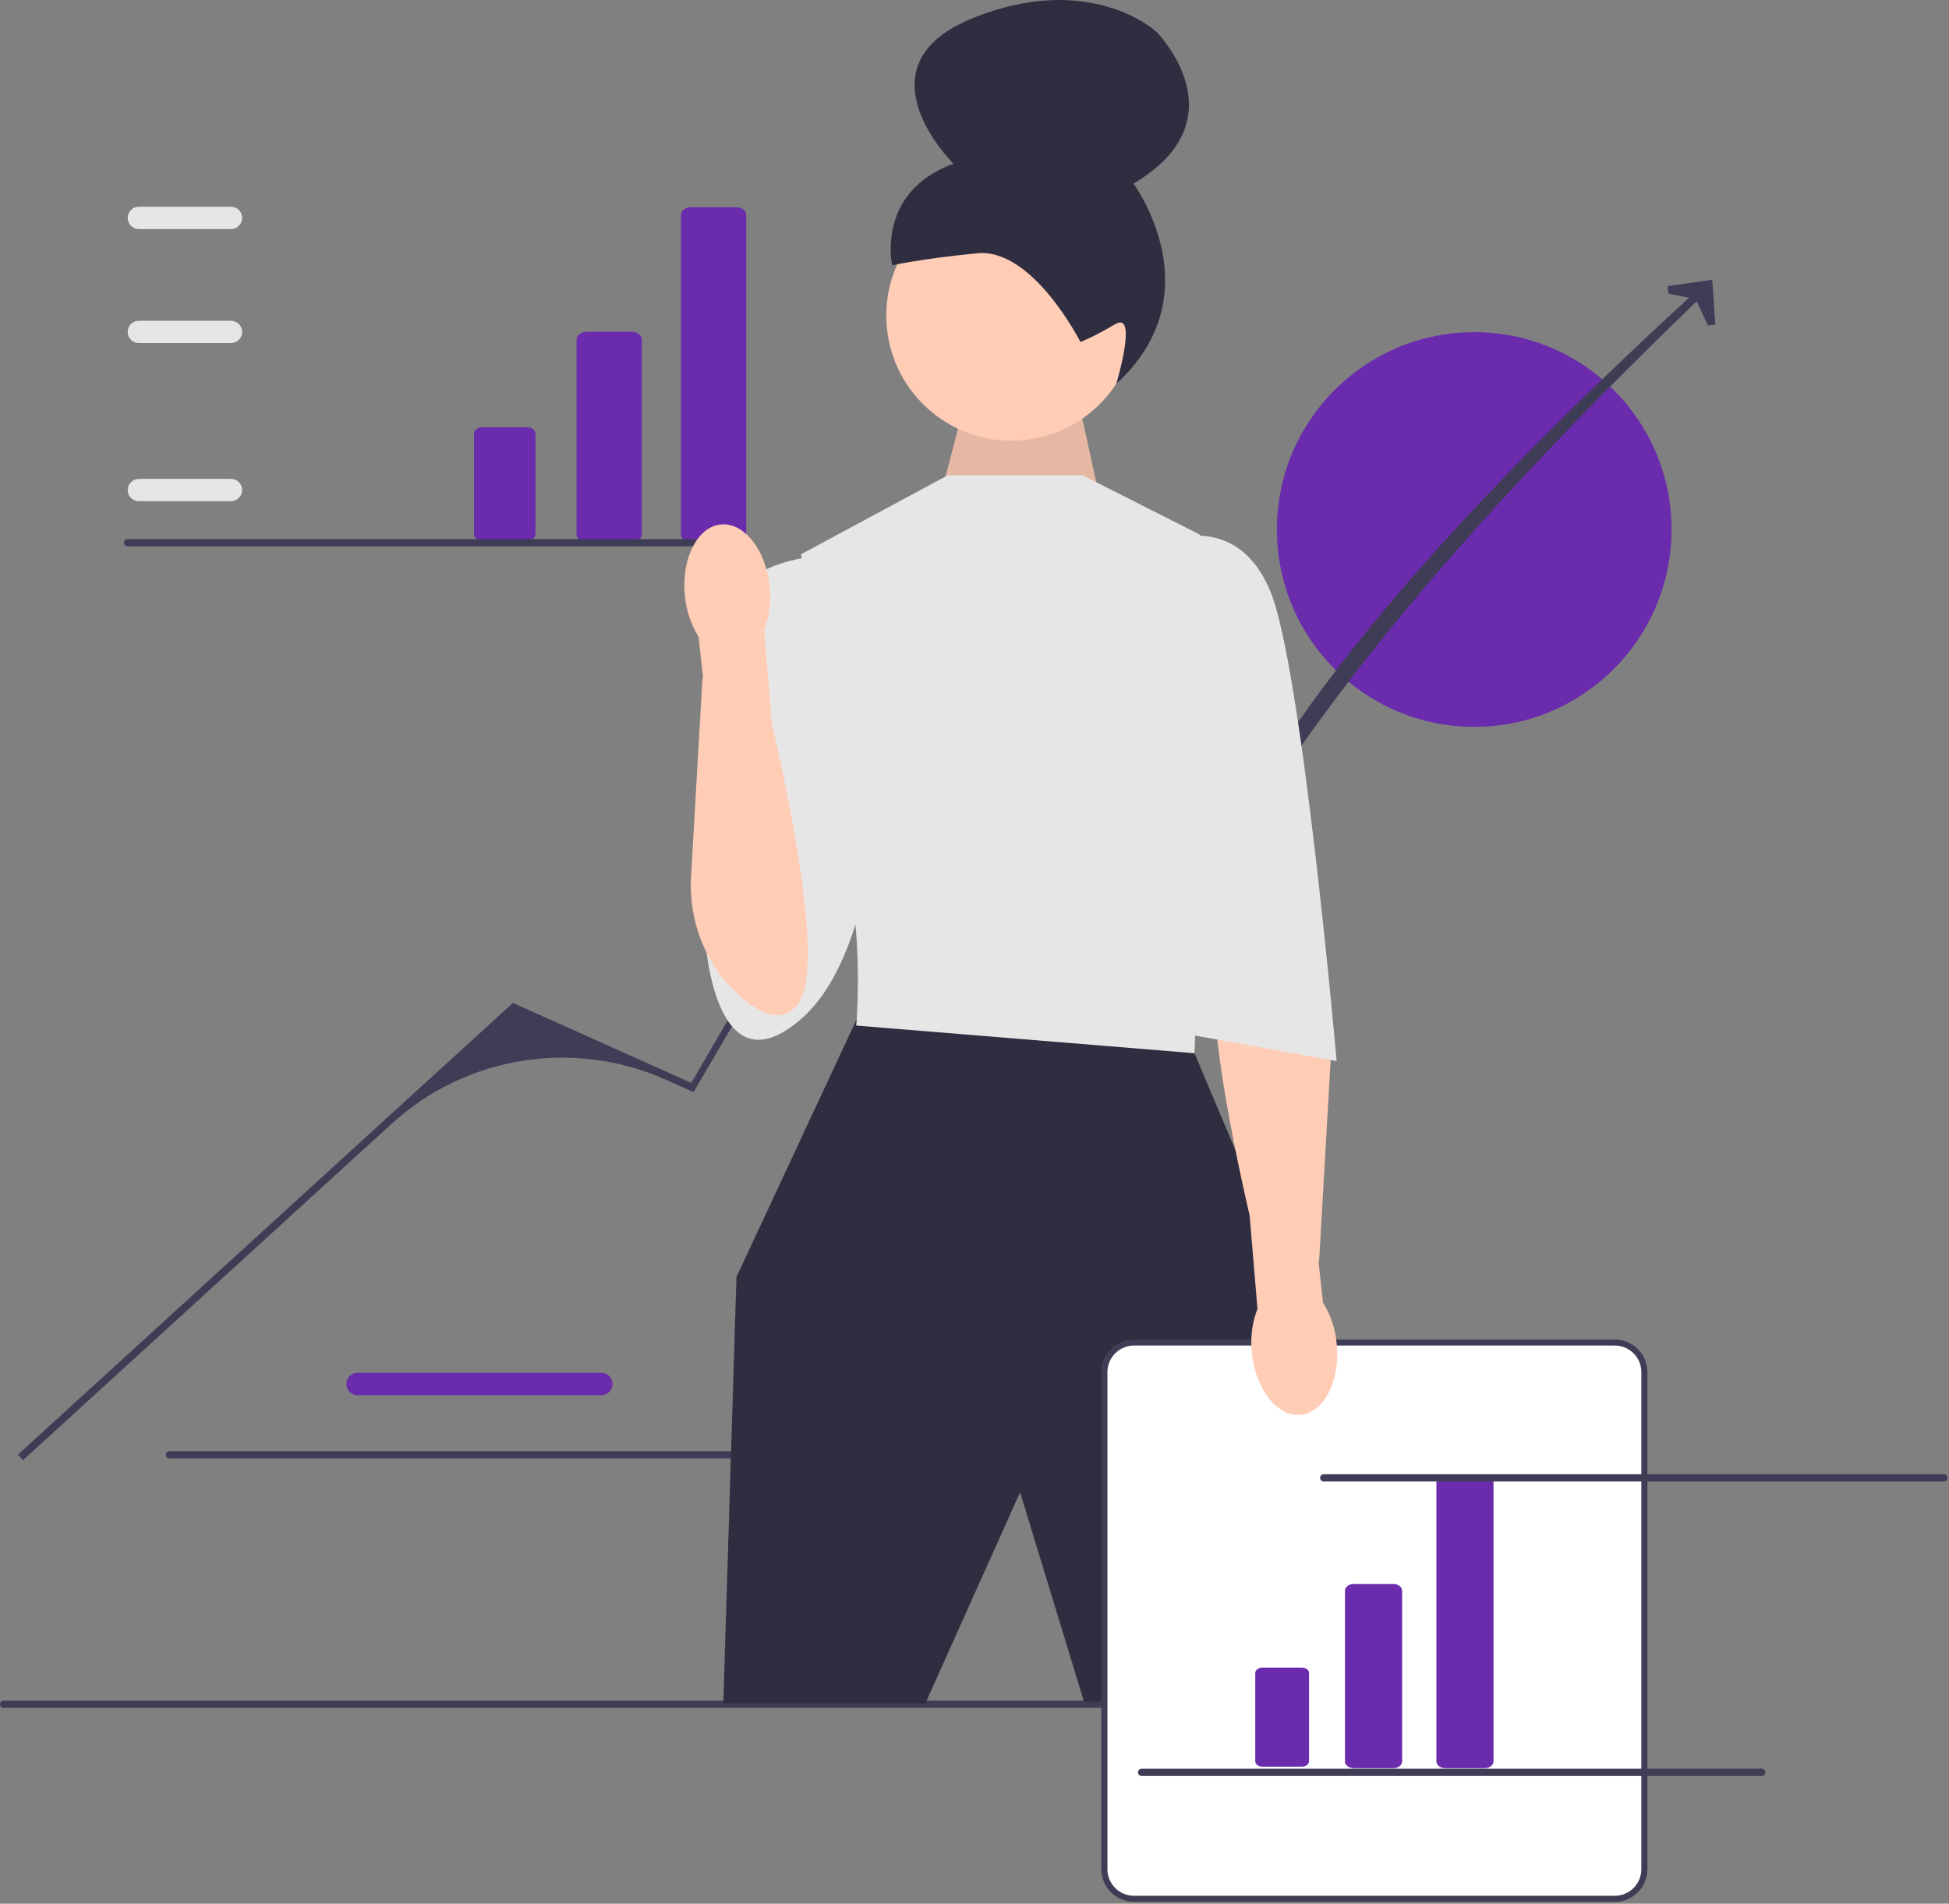 <svg xmlns="http://www.w3.org/2000/svg" width="642" height="627" viewBox="0 0 642 627" fill="none"><rect x="0" y="0" width="642" height="627" fill="#808080" stroke="none"/><g clip-path="url(#clip0_1024_50)"><path d="M198.102 459.504H117.745C115.719 459.504 114.07 457.856 114.07 455.83C114.07 453.804 115.719 452.156 117.745 452.156H198.102C200.128 452.156 201.775 453.804 201.775 455.83C201.775 457.856 200.128 459.504 198.102 459.504Z" fill="#6B2BAD"></path><path d="M54.588 479.17C54.588 479.831 55.118 480.36 55.778 480.36H260.068C260.728 480.36 261.258 479.831 261.258 479.17C261.258 478.511 260.728 477.98 260.068 477.98H55.778C55.118 477.98 54.588 478.511 54.588 479.17Z" fill="#3F3D56"></path><path d="M485.607 239.402C521.506 239.402 550.607 210.301 550.607 174.402C550.607 138.504 521.506 109.402 485.607 109.402C449.709 109.402 420.607 138.504 420.607 174.402C420.607 210.301 449.709 239.402 485.607 239.402Z" fill="#6B2BAD"></path><path d="M0 561.307C0 561.967 0.53 562.497 1.19 562.497H523.48C524.14 562.497 524.67 561.967 524.67 561.307C524.67 560.647 524.14 560.117 523.48 560.117H1.19C0.53 560.117 0 560.647 0 561.307Z" fill="#3F3D56"></path><path d="M7.555 480.948L5.884 479.118L168.948 330.321L227.696 356.657L291.137 247.863L343.259 222.74L391.551 303.227C417.624 235.728 483.011 165.109 561.362 93.461L563.289 95.022C489.804 165.376 426.93 236.05 391.249 307.542L346.58 232.875C344.47 229.347 340.035 227.985 336.308 229.719C307.818 242.976 284.054 264.615 268.194 291.742L228.454 359.713L219.383 355.647C189.045 342.047 153.529 347.747 128.97 370.157L7.555 480.948Z" fill="#3F3D56"></path><path d="M565.038 107.007L562.562 107.179L558.568 98.521L549.624 96.705L549.276 94.248L564.02 92.152L565.038 107.007Z" fill="#3F3D56"></path><path d="M310.685 159.98L319.45 126.283L353.597 124.641L363.813 171.091L310.685 159.98Z" fill="#FFCCB6"></path><path opacity="0.1" d="M310.685 159.98L319.45 126.283L353.597 124.641L363.813 171.091L310.685 159.98Z" fill="black"></path><path d="M333.154 145.14C355.917 145.14 374.37 126.686 374.37 103.923C374.37 81.16 355.917 62.707 333.154 62.707C310.391 62.707 291.938 81.16 291.938 103.923C291.938 126.686 310.391 145.14 333.154 145.14Z" fill="#FFCCB6"></path><path d="M355.894 112.649C355.894 112.649 340.237 81.626 321.892 83.417C303.546 85.208 293.882 87.386 293.882 87.386C293.882 87.386 288.436 63.225 314.074 53.931C314.074 53.931 281.476 21.797 320.287 6.034C359.098 -9.729 380.815 10.375 380.815 10.375C380.815 10.375 409.544 39.054 373.361 60.489C373.361 60.489 400.228 96.628 367.7 126.415C367.7 126.415 374.975 102.311 367.384 106.756C359.792 111.201 355.894 112.649 355.894 112.649Z" fill="#2F2E41"></path><path d="M287.678 330.41L282.196 335.665L242.588 420.59L238.253 561.062H304.799L336.015 491.498L357.047 560.39H416.881L430.752 435.331L393.466 346.885L287.678 330.41Z" fill="#2F2E41"></path><path d="M356.614 156.555H312.173L263.833 182.568L275.105 232.86C275.105 232.86 272.504 263.209 278.574 285.754C284.644 308.299 282.042 337.781 282.042 337.781L393.466 346.886L396.935 244.566L395.2 176.065L356.614 156.555Z" fill="#E6E6E6"></path><path d="M271.204 183.004C271.204 183.004 244.323 183.871 239.988 201.213C235.652 218.555 232.184 307.868 232.184 307.868C232.184 307.868 234.785 360.864 263.833 335.667C292.881 310.469 290.28 234.163 290.28 234.163L271.204 183.004Z" fill="#E6E6E6"></path><path d="M531.927 625.393H373.519C368.154 625.393 363.789 621.029 363.789 615.663V451.905C363.789 446.54 368.154 442.176 373.519 442.176H531.927C537.293 442.176 541.657 446.54 541.657 451.905V615.663C541.657 621.029 537.293 625.393 531.927 625.393Z" fill="white"></path><path d="M531.927 626.393H373.518C367.602 626.393 362.788 621.58 362.788 615.664V451.905C362.788 445.989 367.602 441.176 373.518 441.176H531.927C537.843 441.176 542.656 445.989 542.656 451.905V615.664C542.656 621.58 537.843 626.393 531.927 626.393ZM373.518 443.176C368.704 443.176 364.788 447.092 364.788 451.905V615.664C364.788 620.477 368.704 624.393 373.518 624.393H531.927C536.74 624.393 540.656 620.477 540.656 615.664V451.905C540.656 447.092 536.74 443.176 531.927 443.176H373.518Z" fill="#3F3D56"></path><path d="M458.974 582.373H445.918C444.328 582.373 443.035 581.375 443.035 580.148V523.936C443.035 522.709 444.328 521.711 445.918 521.711H458.974C460.564 521.711 461.857 522.709 461.857 523.936V580.148C461.857 581.375 460.564 582.373 458.974 582.373Z" fill="#6B2BAD"></path><path d="M415.81 549.246C414.525 549.246 413.48 550.053 413.48 551.044V580.084C413.48 581.075 414.525 581.882 415.81 581.882H428.866C430.15 581.882 431.195 581.075 431.195 580.084V551.044C431.195 550.053 430.15 549.246 428.866 549.246H415.81Z" fill="#6B2BAD"></path><path d="M489.082 582.372H476.026C474.437 582.372 473.144 581.374 473.144 580.146V488.026C473.144 486.799 474.437 485.801 476.026 485.801H489.082C490.672 485.801 491.965 486.799 491.965 488.026V580.146C491.965 581.374 490.672 582.372 489.082 582.372Z" fill="#6B2BAD"></path><path d="M208.125 178.575H193.211C191.395 178.575 189.918 177.434 189.918 176.033V111.823C189.918 110.421 191.395 109.281 193.211 109.281H208.125C209.941 109.281 211.418 110.421 211.418 111.823V176.033C211.418 177.434 209.941 178.575 208.125 178.575Z" fill="#6B2BAD"></path><path d="M158.819 140.734C157.352 140.734 156.158 141.656 156.158 142.788V175.96C156.158 177.092 157.352 178.014 158.819 178.014H173.733C175.2 178.014 176.393 177.092 176.393 175.96V142.788C176.393 141.656 175.2 140.734 173.733 140.734H158.819Z" fill="#6B2BAD"></path><path d="M242.517 178.573H227.604C225.788 178.573 224.311 177.433 224.311 176.032V70.803C224.311 69.402 225.788 68.262 227.604 68.262H242.517C244.333 68.262 245.81 69.402 245.81 70.803V176.032C245.81 177.433 244.333 178.573 242.517 178.573Z" fill="#6B2BAD"></path><path d="M428.438 466.001C436.162 465.261 441.482 454.823 440.319 442.681C439.922 437.824 438.367 433.133 435.784 429.001L434.296 415.259L434.524 415.19L438.266 350.032C439.136 334.882 433.139 319.995 421.585 310.158C414.711 304.305 407.379 301.342 402.664 308.737C394.84 321.006 404.974 371.583 411.629 400.338L414.209 431.066C412.457 435.615 411.819 440.517 412.35 445.362C413.51 457.5 420.713 466.74 428.438 466.001Z" fill="#FFCCB6"></path><path d="M385.662 177.801C385.662 177.801 408.207 169.13 418.612 195.144C429.018 221.157 440.29 349.489 440.29 349.489L387.396 339.951L385.662 177.801Z" fill="#E6E6E6"></path><path d="M76.092 165.078H45.735C43.709 165.078 42.06 163.43 42.06 161.404C42.06 159.378 43.709 157.73 45.735 157.73H76.092C78.118 157.73 79.765 159.378 79.765 161.404C79.765 163.43 78.118 165.078 76.092 165.078Z" fill="#E6E6E6"></path><path d="M76.092 113H45.735C43.709 113 42.06 111.352 42.06 109.326C42.06 107.3 43.709 105.652 45.735 105.652H76.092C78.118 105.652 79.765 107.3 79.765 109.326C79.765 111.352 78.118 113 76.092 113Z" fill="#E6E6E6"></path><path d="M76.092 75.442H45.735C43.709 75.442 42.06 73.793 42.06 71.767C42.06 69.741 43.709 68.094 45.735 68.094H76.092C78.118 68.094 79.765 69.741 79.765 71.767C79.765 73.793 78.118 75.442 76.092 75.442Z" fill="#E6E6E6"></path><path d="M40.843 178.756C40.843 179.416 41.373 179.946 42.033 179.946H246.323C246.983 179.946 247.513 179.416 247.513 178.756C247.513 178.096 246.983 177.566 246.323 177.566H42.033C41.373 177.566 40.843 178.096 40.843 178.756Z" fill="#3F3D56"></path><path d="M434.843 486.753C434.843 487.413 435.373 487.943 436.033 487.943H640.323C640.983 487.943 641.513 487.413 641.513 486.753C641.513 486.093 640.983 485.562 640.323 485.562H436.033C435.373 485.562 434.843 486.093 434.843 486.753Z" fill="#3F3D56"></path><path d="M374.843 583.753C374.843 584.413 375.373 584.943 376.033 584.943H580.323C580.983 584.943 581.513 584.413 581.513 583.753C581.513 583.093 580.983 582.562 580.323 582.562H376.033C375.373 582.562 374.843 583.093 374.843 583.753Z" fill="#3F3D56"></path><path d="M237.467 172.737C229.742 173.476 224.423 183.915 225.585 196.057C225.983 200.914 227.538 205.604 230.12 209.737L231.609 223.479L231.381 223.547L227.639 288.705C226.769 303.855 232.766 318.742 244.32 328.58C251.193 334.432 258.526 337.395 263.241 330.001C271.065 317.731 260.93 267.154 254.275 238.399L251.695 207.672C253.448 203.123 254.086 198.221 253.555 193.375C252.395 181.237 245.191 171.997 237.467 172.737Z" fill="#FFCCB6"></path></g><defs><clipPath id="clip0_1024_50"><rect width="641.513" height="626.392" fill="white"></rect></clipPath></defs></svg>